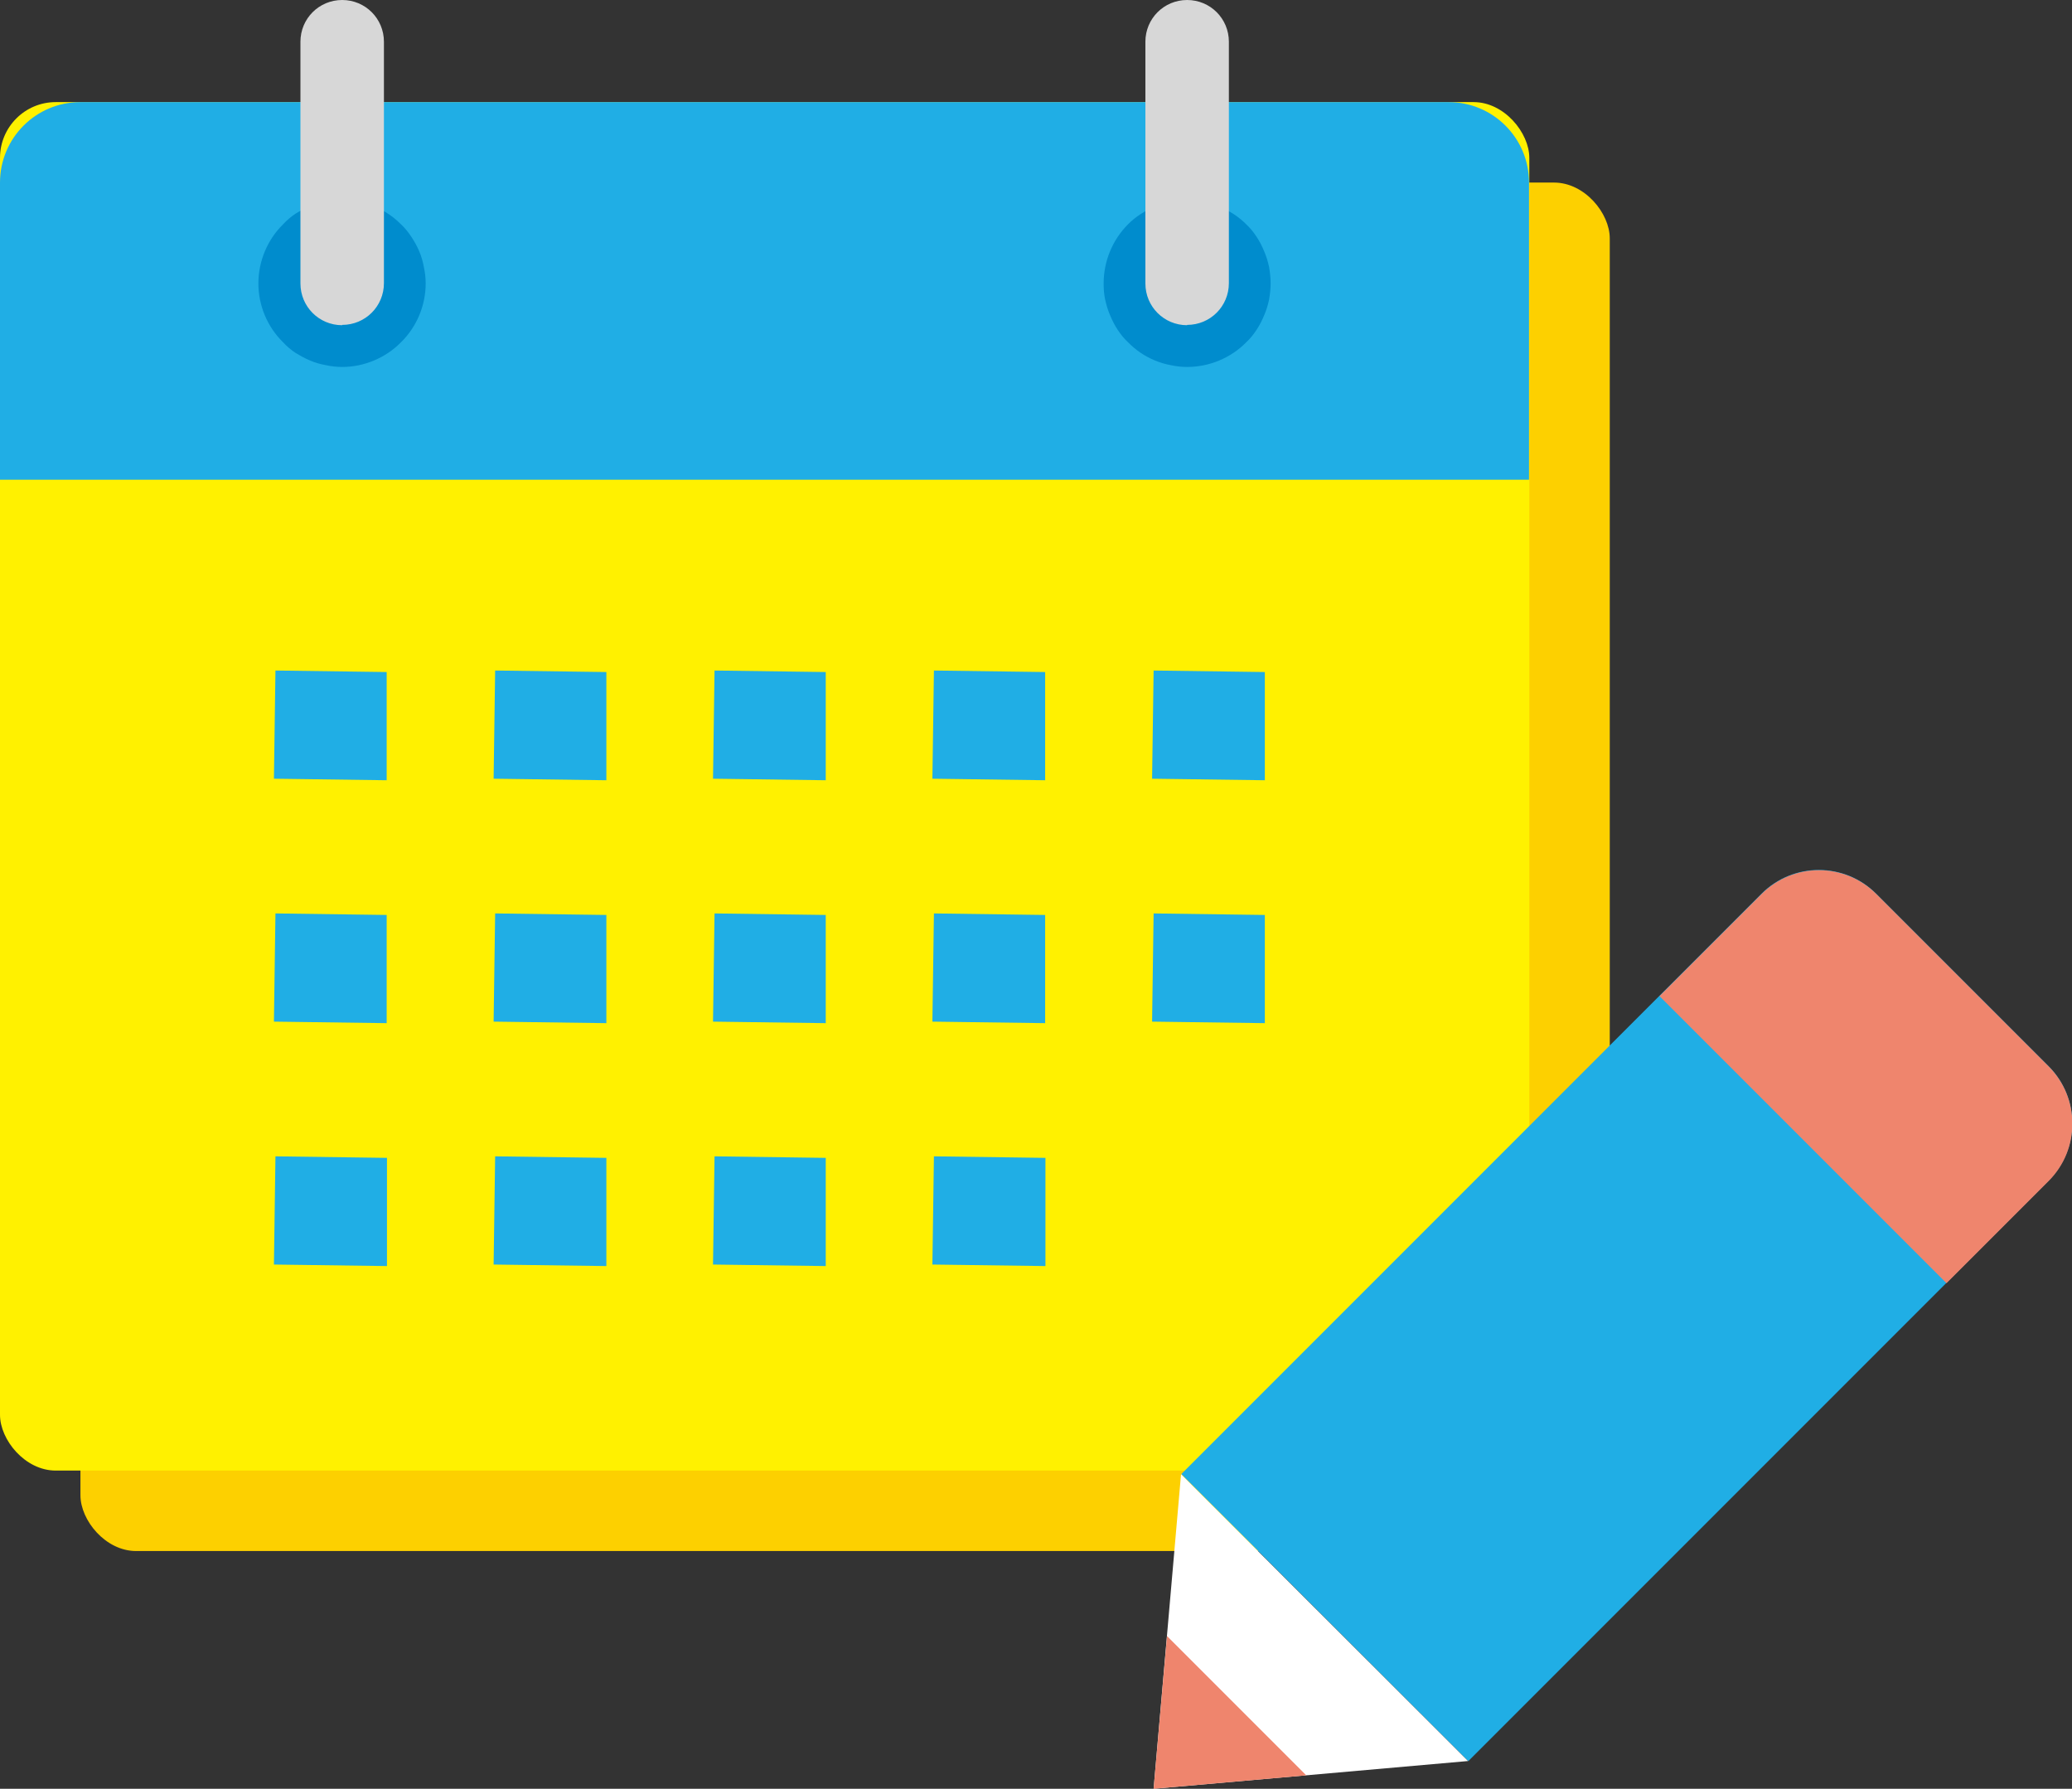 <?xml version="1.0" encoding="UTF-8"?><svg id="_レイヤー_2" xmlns="http://www.w3.org/2000/svg" viewBox="0 0 68 58.69"><rect x="0" y="0" width="68" height="58.69" fill="#333333" stroke="none"/><g id="_レイヤー_1-2"><rect x="2.64" y="5.99" width="50.19" height="44.9" rx="1.83" ry="1.83" style="fill:#fdd000; stroke-width:0px;"/><rect y="3.35" width="50.19" height="44.9" rx="1.83" ry="1.83" style="fill:#fff100; stroke-width:0px;"/><path d="M0,15.74V5.99c0-1.46,1.18-2.64,2.64-2.64h44.9c1.46,0,2.64,1.18,2.64,2.64v9.75H0Z" style="fill:#20aee5; stroke-width:0px;"/><path d="M41.51,25.6l-3.7-.05.05-3.55,3.65.05v3.55ZM34.3,25.6l-3.7-.05.05-3.55,3.65.05v3.55ZM27.1,25.6l-3.7-.05.05-3.55,3.65.05v3.55ZM19.9,25.6l-3.7-.05.05-3.55,3.65.05v3.55ZM12.69,25.6l-3.7-.05.05-3.55,3.65.05v3.55Z" style="fill:#20aee5; stroke-width:0px;"/><path d="M41.51,33.57l-3.7-.05.05-3.55,3.65.05v3.55ZM34.3,33.57l-3.7-.05.05-3.55,3.65.05v3.55ZM27.1,33.57l-3.7-.05.05-3.55,3.65.05v3.55ZM19.9,33.57l-3.7-.05.05-3.55,3.65.05v3.55ZM12.69,33.57l-3.7-.05.05-3.55,3.65.05v3.55Z" style="fill:#20aee5; stroke-width:0px;"/><path d="M34.31,41.54l-3.71-.05.05-3.55,3.66.05v3.55ZM27.1,41.54l-3.7-.05.05-3.55,3.65.05v3.55ZM19.9,41.54l-3.7-.05.05-3.55,3.65.05v3.55ZM12.7,41.54l-3.71-.05.05-3.55,3.66.05v3.55Z" style="fill:#20aee5; stroke-width:0px;"/><path d="M11.23,12.04c-.18,0-.36-.02-.54-.06-.17-.03-.35-.08-.51-.15-.17-.07-.33-.16-.48-.25-.15-.1-.29-.22-.41-.35-.52-.51-.81-1.21-.81-1.93s.29-1.43.81-1.94c.12-.13.26-.25.41-.35.15-.09.31-.18.48-.25.16-.07.33-.12.51-.15.89-.18,1.84.11,2.47.75.13.12.24.26.34.41.1.15.19.31.26.48.07.16.12.34.15.51.04.18.06.36.06.54,0,.72-.29,1.42-.81,1.93-.5.51-1.21.81-1.93.81Z" style="fill:#008ccd; stroke-width:0px;"/><path d="M38.96,12.04c-.18,0-.36-.02-.54-.06-.17-.03-.34-.08-.51-.15s-.32-.15-.47-.25c-.15-.1-.29-.22-.42-.35-.13-.12-.24-.26-.34-.41-.1-.15-.18-.31-.25-.48-.07-.16-.12-.33-.16-.51s-.05-.36-.05-.53c0-.73.29-1.43.8-1.94,1.02-1.03,2.86-1.03,3.88,0,.13.12.24.26.34.41.1.15.18.31.25.48.07.16.12.33.16.51.03.18.05.36.05.54,0,.17-.02.35-.05.53-.04.18-.09.35-.16.51-.07.17-.15.33-.25.48-.1.15-.21.29-.34.41-.51.52-1.22.81-1.94.81Z" style="fill:#008ccd; stroke-width:0px;"/><path d="M38.96,10.67c-.76,0-1.37-.61-1.37-1.37V1.37c0-.76.61-1.37,1.37-1.37s1.37.61,1.37,1.37v7.92c0,.76-.61,1.37-1.37,1.37Z" style="fill:#d7d7d7; stroke-width:0px;"/><path d="M11.23,10.67c-.76,0-1.37-.61-1.37-1.37V1.37c0-.76.61-1.37,1.37-1.37s1.37.61,1.37,1.37v7.92c0,.76-.61,1.37-1.37,1.37Z" style="fill:#d7d7d7; stroke-width:0px;"/><path d="M47.28,27.82h13.31v26.93c0,1.47-1.19,2.66-2.66,2.66h-8c-1.47,0-2.66-1.19-2.66-2.66v-26.93h0Z" transform="translate(61.94 110.88) rotate(-135)" style="fill:#20aee5; stroke-width:0px;"/><path d="M55.12,31.07h13.31v4.74c0,1.47-1.19,2.66-2.66,2.66h-8c-1.47,0-2.66-1.19-2.66-2.66v-4.74h0Z" transform="translate(80.88 103.04) rotate(-135)" style="fill:#ef856d; stroke-width:0px;"/><polygon points="38.76 48.37 37.86 58.69 48.18 57.78 38.76 48.37" style="fill:#fff; stroke-width:0px;"/><polygon points="38.3 53.68 37.86 58.69 42.87 58.25 38.3 53.68" style="fill:#ef856d; stroke-width:0px;"/></g></svg>